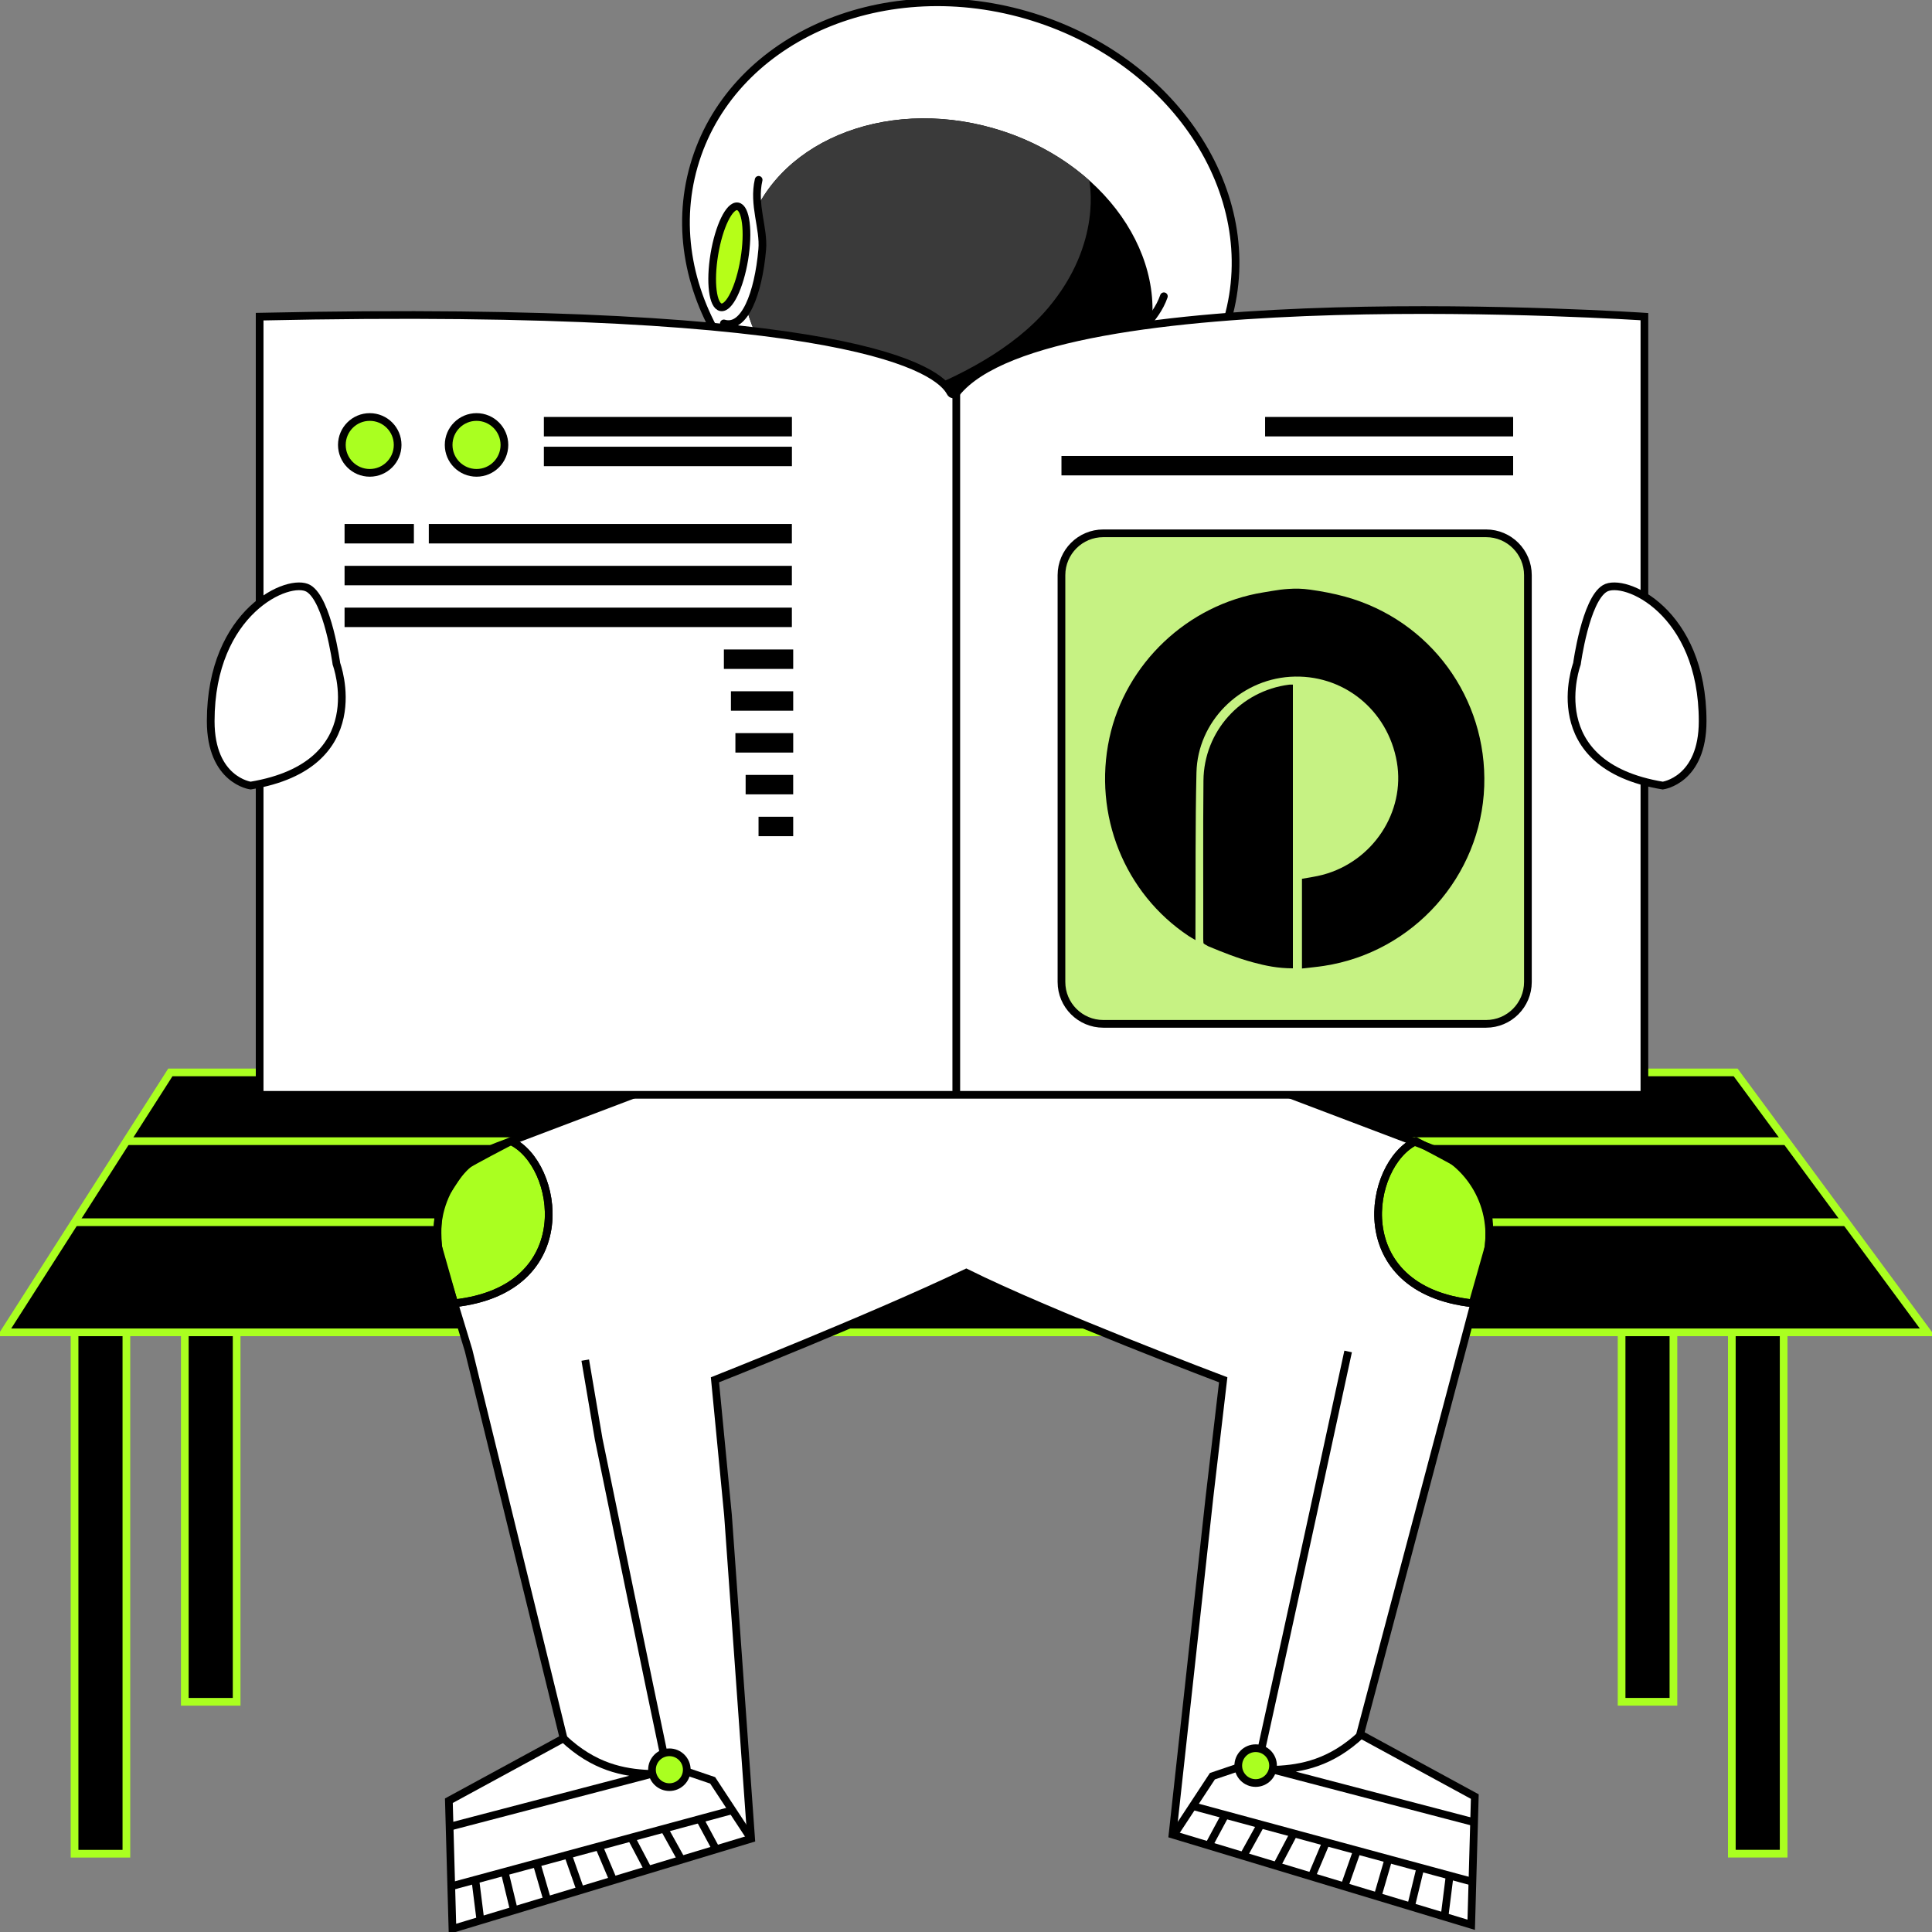 <svg width="251" height="251" viewBox="0 0 251 251" fill="none" xmlns="http://www.w3.org/2000/svg">
<rect x="0" y="0" width="251" height="251" fill="#808080" stroke="none"/>
<g clip-path="url(#clip0_467_4379)">
<path d="M16.42 167.994H9.687V240.829H16.42V167.994Z" fill="black" stroke="#AAFF20" stroke-miterlimit="10"/>
<path d="M30.743 148.257H24.009V221.093H30.743V148.257Z" fill="black" stroke="#AAFF20" stroke-miterlimit="10"/>
<path d="M224.993 240.822L231.727 240.822L231.727 167.986L224.993 167.986L224.993 240.822Z" fill="black" stroke="#AAFF20" stroke-miterlimit="10"/>
<path d="M210.673 221.09L217.407 221.09L217.407 148.255L210.673 148.255L210.673 221.09Z" fill="black" stroke="#AAFF20" stroke-miterlimit="10"/>
<path d="M0.544 173.094H250.408L225.49 139.325H22.131L13.963 152.106L0.544 173.094Z" fill="black" stroke="#AAFF20" stroke-miterlimit="10"/>
<path d="M16.42 148.257H232.079" stroke="#AAFF20" stroke-miterlimit="10"/>
<path d="M9.687 158.787H239.847" stroke="#AAFF20" stroke-miterlimit="10"/>
<path d="M92.855 179.266L94.548 196.83L97.556 238.884L58.752 250.605L58.286 233.951L73.181 225.846L60.839 175.441H60.845L56.779 161.595C56.779 161.595 56.103 153.393 62.824 149.772C69.552 146.144 92.562 139.182 92.562 139.182L159.938 135.56L167.622 142.247L186.034 149.239C186.034 149.239 195.028 153.381 193.306 162.295C191.583 171.209 190.519 173.178 190.519 173.178L176.891 225.319L191.787 233.424L191.32 250.078L152.517 238.357L157.319 194.507L158.885 179.278C158.885 179.278 142.255 172.22 125.53 165.366C114.192 170.873 92.861 179.278 92.861 179.278H92.855V179.266Z" fill="white"/>
<path d="M86.965 232.179C88.213 232.179 89.225 231.166 89.225 229.916C89.225 228.667 88.213 227.654 86.965 227.654C85.717 227.654 84.705 228.667 84.705 229.916C84.705 231.166 85.717 232.179 86.965 232.179Z" fill="#AAFF20" stroke="black" stroke-miterlimit="10"/>
<path d="M86.212 227.785C86.212 227.785 84.209 218.387 77.78 186.976L76.034 176.704" stroke="black" stroke-miterlimit="10"/>
<path d="M89.214 230.156L92.587 231.299L97.574 238.884" stroke="black" stroke-miterlimit="10"/>
<path d="M73.193 225.84C77.164 229.587 80.997 230.299 84.322 230.455C84.376 230.455 84.382 230.533 84.328 230.545L58.393 237.327" stroke="black" stroke-miterlimit="10"/>
<path d="M95.14 235.178L58.615 245.062" stroke="black" stroke-miterlimit="10"/>
<path d="M90.912 236.322L93.029 240.255" stroke="black" stroke-miterlimit="10"/>
<path d="M61.754 244.212L62.418 249.498" stroke="black" stroke-miterlimit="10"/>
<path d="M65.557 243.182L66.771 248.186" stroke="black" stroke-miterlimit="10"/>
<path d="M69.707 242.062L71.106 246.875" stroke="black" stroke-miterlimit="10"/>
<path d="M73.786 240.955L75.412 245.577" stroke="black" stroke-miterlimit="10"/>
<path d="M77.804 239.872L79.676 244.289" stroke="black" stroke-miterlimit="10"/>
<path d="M82.008 238.734L84.208 242.919" stroke="black" stroke-miterlimit="10"/>
<path d="M86.361 237.704L88.532 241.613" stroke="black" stroke-miterlimit="10"/>
<path d="M163.131 231.646C164.38 231.646 165.392 230.633 165.392 229.384C165.392 228.134 164.38 227.121 163.131 227.121C161.883 227.121 160.871 228.134 160.871 229.384C160.871 230.633 161.883 231.646 163.131 231.646Z" fill="#AAFF20" stroke="black" stroke-miterlimit="10"/>
<path d="M163.879 227.246C163.879 227.246 168.621 205.839 175.145 175.579" stroke="black" stroke-miterlimit="10"/>
<path d="M160.883 229.617L157.51 230.76L152.523 238.345" stroke="black" stroke-miterlimit="10"/>
<path d="M176.897 225.301C172.927 229.048 169.093 229.761 165.769 229.916C165.715 229.916 165.709 229.994 165.763 230.006L191.697 236.789" stroke="black" stroke-miterlimit="10"/>
<path d="M154.957 234.64L191.476 244.523" stroke="black" stroke-miterlimit="10"/>
<path d="M159.178 235.783L157.062 239.716" stroke="black" stroke-miterlimit="10"/>
<path d="M188.337 243.673L187.673 248.959" stroke="black" stroke-miterlimit="10"/>
<path d="M184.533 242.643L183.319 247.648" stroke="black" stroke-miterlimit="10"/>
<path d="M180.383 241.524L178.984 246.337" stroke="black" stroke-miterlimit="10"/>
<path d="M176.305 240.416L174.678 245.038" stroke="black" stroke-miterlimit="10"/>
<path d="M172.287 239.333L170.421 243.751" stroke="black" stroke-miterlimit="10"/>
<path d="M168.082 238.195L165.882 242.38" stroke="black" stroke-miterlimit="10"/>
<path d="M163.729 237.166L161.564 241.075" stroke="black" stroke-miterlimit="10"/>
<path d="M183.953 148.257C177.662 151.196 174.929 167.521 191.314 169.323L193.395 161.996C193.395 161.996 194.005 156.722 192.092 154.549C192.092 154.549 190.453 151.909 189.837 151.454C189.221 150.993 183.953 148.257 183.953 148.257Z" fill="#AAFF20" stroke="black" stroke-miterlimit="10"/>
<path d="M66.376 148.257C72.667 151.196 75.4 167.521 59.015 169.323L56.934 161.996C56.934 161.996 56.324 156.722 58.238 154.549C58.238 154.549 59.876 151.909 60.492 151.454C61.102 150.993 66.376 148.257 66.376 148.257Z" fill="#AAFF20" stroke="black" stroke-miterlimit="10"/>
<path d="M97.316 136.524L64.636 148.916C58.668 151.178 55.481 157.68 57.335 163.792L60.875 175.435L73.218 225.84L58.316 233.945L58.782 250.599L97.585 238.878L94.578 196.824L92.885 179.26C92.885 179.26 113.301 171.191 125.536 165.348C136.562 170.825 158.915 179.26 158.915 179.26L157.133 194.489L152.331 238.339L191.135 250.06L191.601 233.406L176.705 225.301L193.078 163.516C194.669 157.506 191.464 151.262 185.657 149.059L152.601 136.524" stroke="black" stroke-miterlimit="10"/>
<path d="M159.491 41.48C164.176 25.146 152.452 7.442 133.303 1.938C114.155 -3.566 94.834 5.213 90.149 21.547C85.464 37.882 97.188 55.585 116.337 61.09C135.485 66.594 154.806 57.814 159.491 41.48Z" fill="white" stroke="black" stroke-miterlimit="10"/>
<path d="M149.036 45.176C152.368 33.557 143.433 20.794 129.078 16.668C114.723 12.541 100.385 18.615 97.052 30.233C93.72 41.851 102.655 54.615 117.01 58.741C131.365 62.867 145.703 56.794 149.036 45.176Z" fill="black"/>
<path d="M141.502 23.43C138.153 20.443 133.926 18.061 129.076 16.672C114.724 12.547 100.384 18.617 97.053 30.237C94.524 39.061 99.063 48.537 107.68 54.398C107.68 54.398 127.15 50.722 136.186 39.989C143.32 31.512 141.502 23.43 141.502 23.43Z" fill="#3A3A3A"/>
<path d="M98.56 23.364C97.807 26.609 99.272 29.674 99.027 32.416C98.513 38.222 96.701 42.826 94.04 42.018" fill="white"/>
<path d="M98.56 23.364C97.807 26.609 99.272 29.674 99.027 32.416C98.513 38.222 96.701 42.826 94.04 42.018" stroke="black" stroke-miterlimit="10" stroke-linecap="round"/>
<path d="M96.699 33.688C97.298 30.068 96.912 26.988 95.836 26.81C94.761 26.632 93.404 29.422 92.805 33.043C92.206 36.663 92.592 39.743 93.667 39.921C94.742 40.1 96.1 37.309 96.699 33.688Z" fill="#B6FE18" stroke="black" stroke-miterlimit="10"/>
<path d="M151.208 38.492C150.125 41.647 147.261 43.461 146.017 45.915C143.374 51.111 142.471 55.972 145.156 56.702" fill="white"/>
<path d="M151.208 38.492C150.125 41.647 147.261 43.461 146.017 45.915C143.374 51.111 142.471 55.972 145.156 56.702" stroke="black" stroke-miterlimit="10" stroke-linecap="round"/>
<path d="M150.948 49.767C152.359 46.38 152.687 43.294 151.681 42.874C150.676 42.454 148.716 44.859 147.305 48.246C145.894 51.633 145.566 54.719 146.572 55.139C147.578 55.559 149.537 53.154 150.948 49.767Z" fill="#B6FE18" stroke="black" stroke-miterlimit="10"/>
<path d="M33.732 41.138V142.235H213.637V41.138C213.637 41.138 136.335 35.96 124.238 51.069C124.029 51.333 123.622 51.291 123.473 50.991C122.026 48.172 111.327 39.45 33.732 41.138Z" fill="white" stroke="black" stroke-miterlimit="10"/>
<path d="M124.238 51.069V142.235" stroke="black" stroke-miterlimit="10"/>
<path d="M27.375 93.692C27.375 79.403 37.577 74.943 40.083 76.451C42.588 77.96 43.707 86.245 43.707 86.245C43.707 86.245 48.61 99.385 32.56 102.061C32.56 102.061 27.375 101.39 27.375 93.692Z" fill="white" stroke="black" stroke-miterlimit="10"/>
<path d="M221.202 93.692C221.202 79.403 211 74.943 208.495 76.451C205.989 77.96 204.871 86.245 204.871 86.245C204.871 86.245 199.967 99.385 216.017 102.061C216.017 102.061 221.202 101.39 221.202 93.692Z" fill="white" stroke="black" stroke-miterlimit="10"/>
<path d="M66.376 148.257C72.667 151.196 75.4 167.521 59.015 169.323" stroke="black" stroke-miterlimit="10"/>
<path d="M183.953 148.257C177.662 151.196 174.929 167.521 191.314 169.323" stroke="black" stroke-miterlimit="10"/>
<path d="M193.066 133.016H143.338C140.336 133.016 137.902 130.579 137.902 127.574V74.727C137.902 71.722 140.336 69.286 143.338 69.286H193.066C196.068 69.286 198.502 71.722 198.502 74.727V127.574C198.502 130.579 196.068 133.016 193.066 133.016Z" fill="#C6F283" stroke="black" stroke-miterlimit="10"/>
<path d="M170.218 76.607C171.748 76.822 173.273 77.11 174.756 77.517C185.801 80.558 193.228 90.71 192.827 102.156C192.415 113.842 183.618 123.707 172.006 125.485C171.085 125.629 170.152 125.706 169.147 125.826V114.171C170.05 114.003 170.953 113.889 171.826 113.656C178.356 111.932 182.59 105.497 181.478 99.013C180.306 92.189 174.415 87.484 167.598 87.927C161.008 88.358 155.597 93.763 155.441 100.36C155.28 107.191 155.346 114.021 155.31 120.858C155.31 121.217 155.31 121.576 155.31 122.133C154.927 121.905 154.676 121.767 154.437 121.612C146.077 116.057 141.992 105.868 144.127 95.901C146.202 86.215 154.317 78.534 164.142 76.96C164.525 76.9 164.907 76.834 165.29 76.768C165.99 76.649 166.689 76.553 167.395 76.511C168.34 76.445 169.195 76.463 170.218 76.607Z" fill="black"/>
<path d="M167.969 88.945C167.969 101.169 167.969 113.363 167.969 125.802C165.996 125.802 164.441 125.473 162.797 125.03C160.817 124.497 158.922 123.749 156.984 122.941C156.631 122.755 156.398 122.617 156.35 122.534C156.338 122.366 156.32 122.127 156.32 121.911C156.338 115.075 156.284 108.238 156.35 101.408C156.41 95.026 161.176 89.753 167.479 88.95C167.622 88.927 167.772 88.945 167.969 88.945Z" fill="black"/>
<path d="M48.036 61.431C50.038 61.431 51.66 59.807 51.66 57.804C51.66 55.8 50.038 54.176 48.036 54.176C46.035 54.176 44.413 55.8 44.413 57.804C44.413 59.807 46.035 61.431 48.036 61.431Z" fill="#AAFF20" stroke="black" stroke-miterlimit="10"/>
<path d="M61.91 61.431C63.911 61.431 65.533 59.807 65.533 57.804C65.533 55.8 63.911 54.176 61.91 54.176C59.908 54.176 58.286 55.8 58.286 57.804C58.286 59.807 59.908 61.431 61.91 61.431Z" fill="#AAFF20" stroke="black" stroke-miterlimit="10"/>
<path d="M102.884 54.17H70.658V56.696H102.884V54.17Z" fill="black"/>
<path d="M102.884 58.037H70.658V60.564H102.884V58.037Z" fill="black"/>
<path d="M196.583 54.17H164.357V56.696H196.583V54.17Z" fill="black"/>
<path d="M196.583 59.235H137.902V61.761H196.583V59.235Z" fill="black"/>
<path d="M102.878 68.076H55.709V70.603H102.878V68.076Z" fill="black"/>
<path d="M53.771 68.076H44.765V70.603H53.771V68.076Z" fill="black"/>
<path d="M102.878 73.512H44.765V76.038H102.878V73.512Z" fill="black"/>
<path d="M102.878 78.941H44.765V81.468H102.878V78.941Z" fill="black"/>
<path d="M103.051 84.377H94.045V86.903H103.051V84.377Z" fill="black"/>
<path d="M103.051 89.807H94.96V92.333H103.051V89.807Z" fill="black"/>
<path d="M95.541 97.771H103.052V95.245H95.541V97.771Z" fill="black"/>
<path d="M96.871 103.2H103.048V100.673H96.871V103.2Z" fill="black"/>
<path d="M98.547 108.635H103.05V106.109H98.547V108.635Z" fill="black"/>
</g>
<defs>
<clipPath id="clip0_467_4379">
<rect width="251" height="251" fill="white"/>
</clipPath>
</defs>
</svg>
